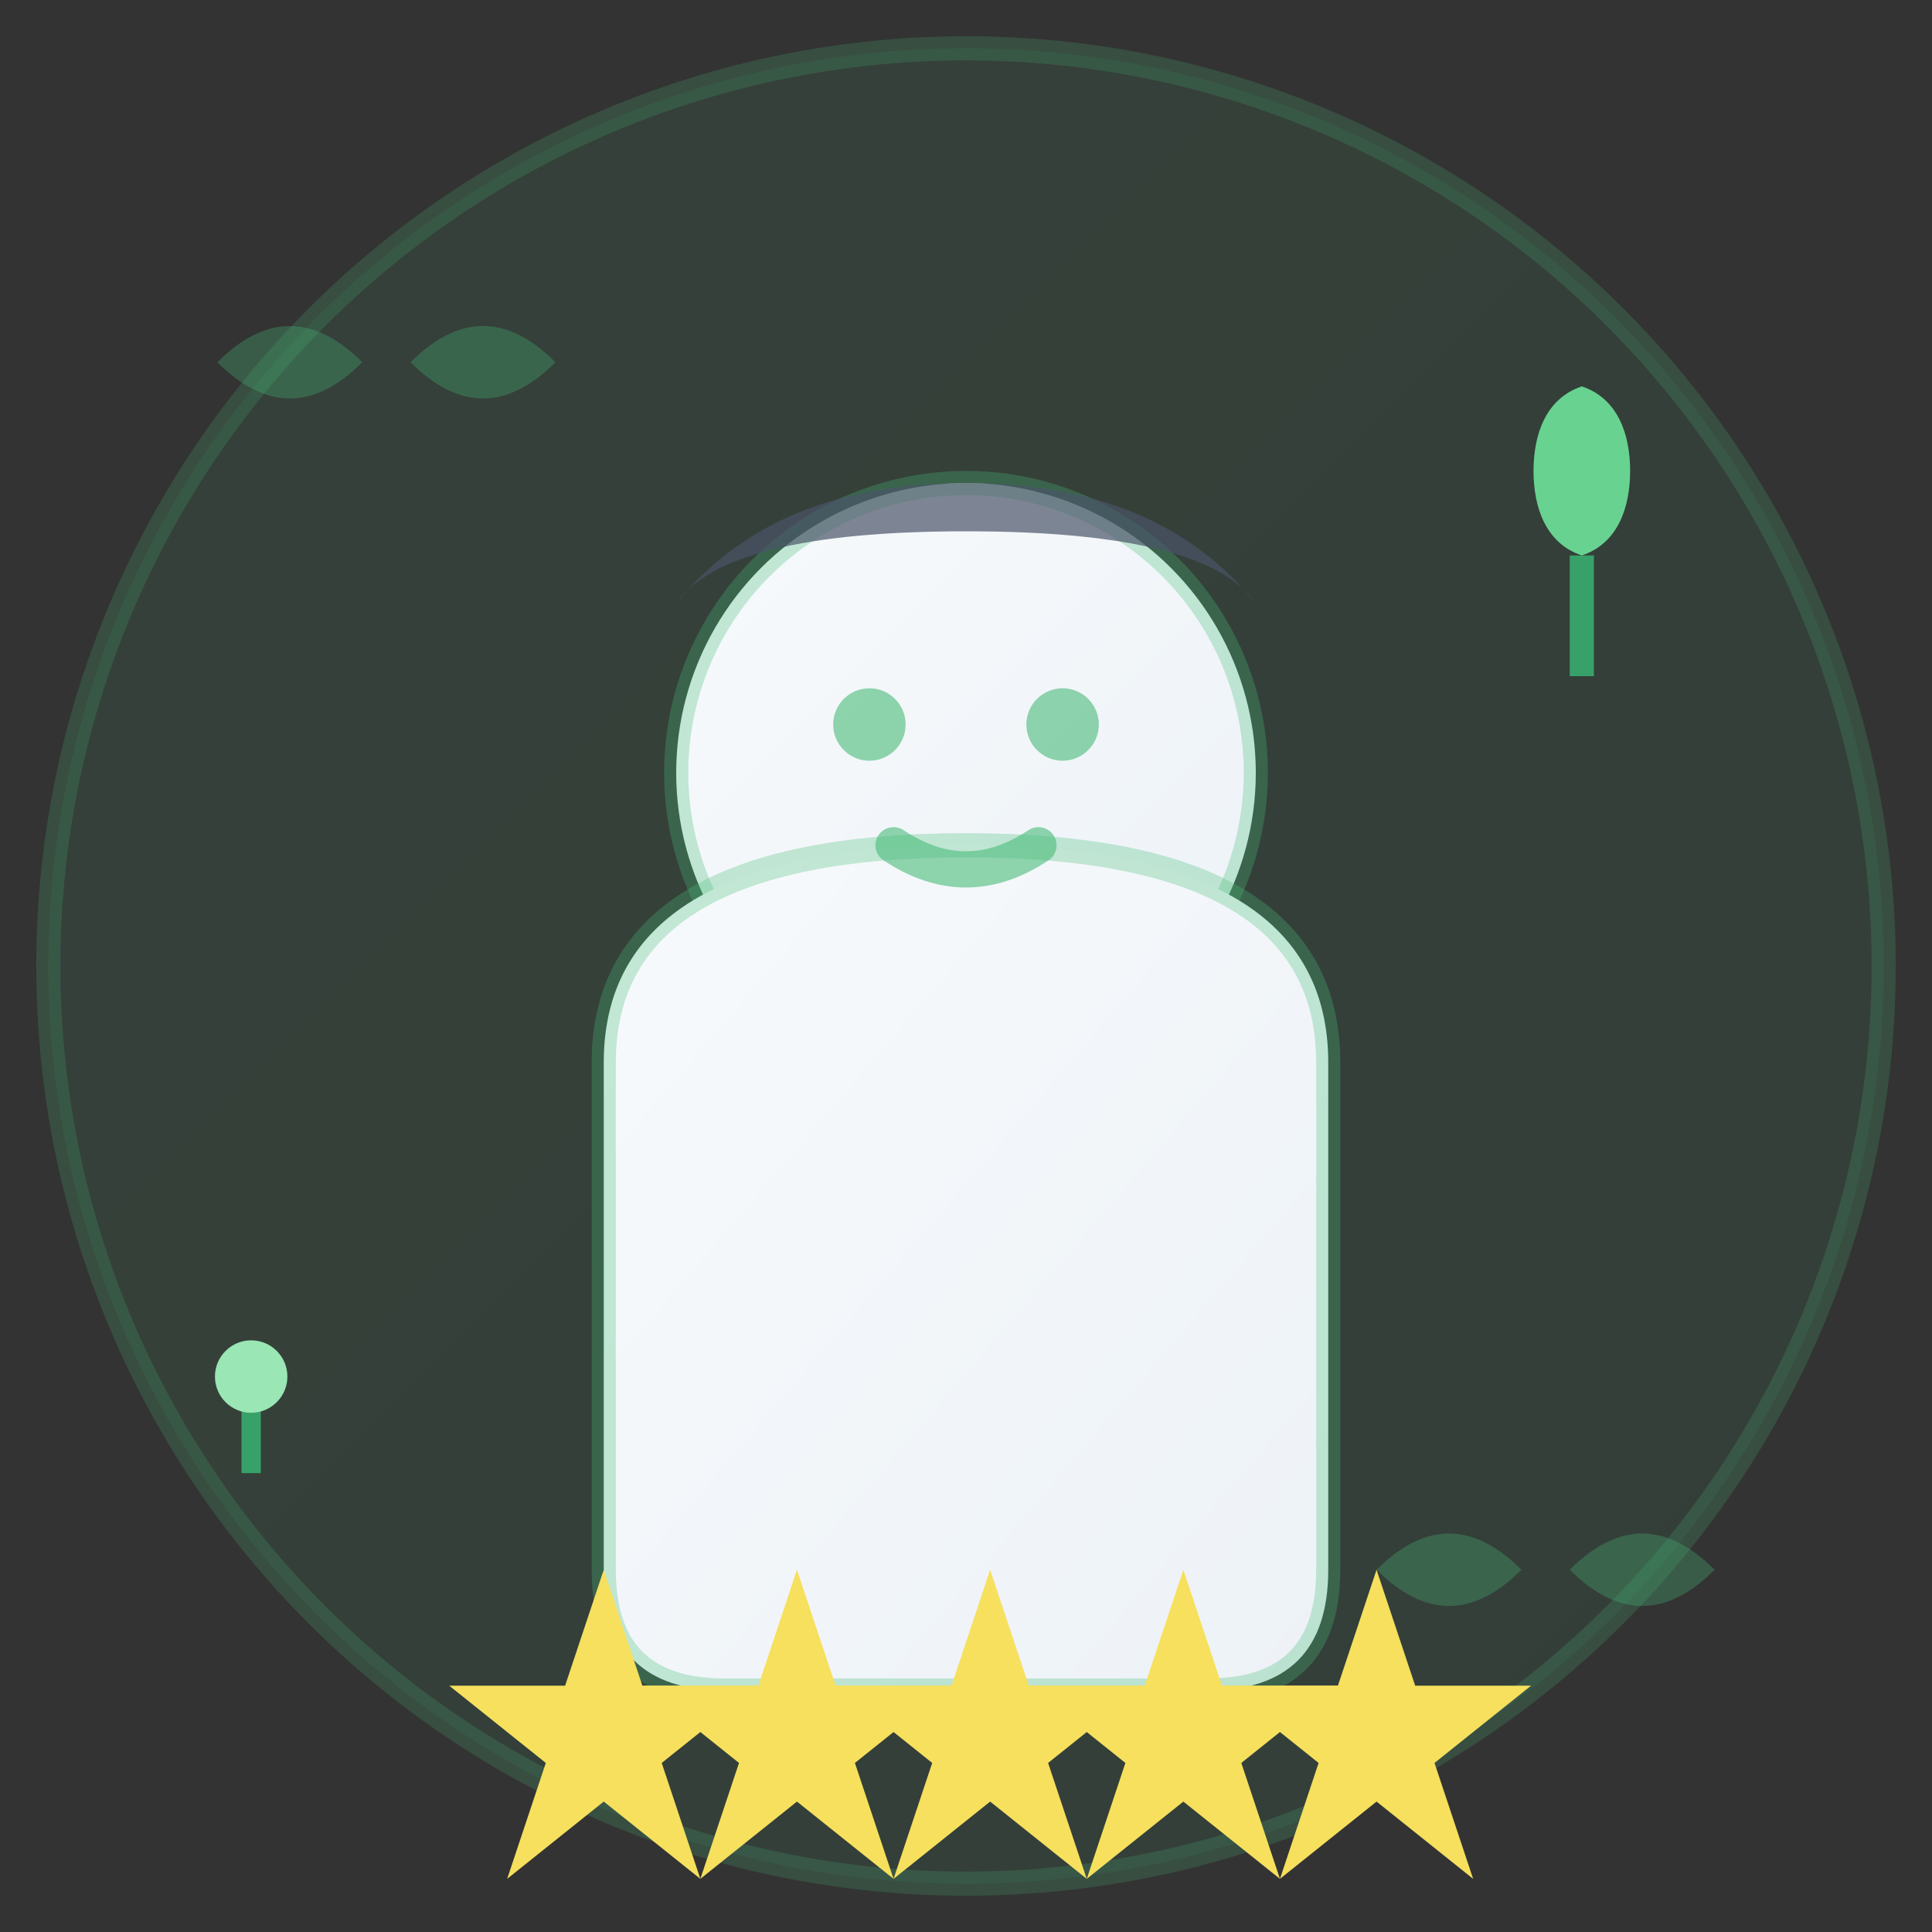 <svg width="80" height="80" viewBox="0 0 80 80" fill="none" xmlns="http://www.w3.org/2000/svg">
  <rect x="0" y="0" width="80" height="80" fill="#333333" stroke="none"/>
  <defs>
    <linearGradient id="personGradient" x1="0%" y1="0%" x2="100%" y2="100%">
      <stop offset="0%" style="stop-color:#F7FAFC;stop-opacity:1" />
      <stop offset="100%" style="stop-color:#EDF2F7;stop-opacity:1" />
    </linearGradient>
    <linearGradient id="bgGradient" x1="0%" y1="0%" x2="100%" y2="100%">
      <stop offset="0%" style="stop-color:#48BB78;stop-opacity:0.1" />
      <stop offset="100%" style="stop-color:#38A169;stop-opacity:0.1" />
    </linearGradient>
  </defs>
  
  <!-- Background circle -->
  <circle cx="40" cy="40" r="38" fill="url(#bgGradient)"/>
  <circle cx="40" cy="40" r="38" fill="none" stroke="#48BB78" stroke-width="1" opacity="0.2"/>
  
  <!-- Person silhouette -->
  <g transform="translate(40,40)">
    <!-- Head -->
    <circle cx="0" cy="-8" r="12" fill="url(#personGradient)"/>
    <circle cx="0" cy="-8" r="12" fill="none" stroke="#48BB78" stroke-width="1" opacity="0.3"/>
    
    <!-- Body -->
    <path d="M-15 4 Q-15 -5 0 -5 Q15 -5 15 4 L15 25 Q15 30 10 30 L-10 30 Q-15 30 -15 25 Z" fill="url(#personGradient)"/>
    <path d="M-15 4 Q-15 -5 0 -5 Q15 -5 15 4 L15 25 Q15 30 10 30 L-10 30 Q-15 30 -15 25 Z" fill="none" stroke="#48BB78" stroke-width="1" opacity="0.3"/>
    
    <!-- Simple facial features -->
    <circle cx="-4" cy="-10" r="1.5" fill="#48BB78" opacity="0.6"/>
    <circle cx="4" cy="-10" r="1.5" fill="#48BB78" opacity="0.6"/>
    <path d="M-3 -5 Q0 -3 3 -5" stroke="#48BB78" stroke-width="1.5" fill="none" opacity="0.6" stroke-linecap="round"/>
    
    <!-- Hair -->
    <path d="M-12 -15 Q-8 -20 0 -20 Q8 -20 12 -15 Q10 -18 0 -18 Q-10 -18 -12 -15" fill="#4A5568" opacity="0.7"/>
  </g>
  
  <!-- Quote marks -->
  <g transform="translate(15,15)">
    <path d="M0 0 Q-3 -3 -6 0 Q-3 3 0 0 M2 0 Q5 -3 8 0 Q5 3 2 0" fill="#48BB78" opacity="0.3"/>
  </g>
  
  <g transform="translate(65,65) rotate(180)">
    <path d="M0 0 Q-3 -3 -6 0 Q-3 3 0 0 M2 0 Q5 -3 8 0 Q5 3 2 0" fill="#48BB78" opacity="0.3"/>
  </g>
  
  <!-- Stars for rating -->
  <g transform="translate(25,65)">
    <g transform="scale(0.8)">
      <path d="M0 0 L2 6 L8 6 L3 10 L5 16 L0 12 L-5 16 L-3 10 L-8 6 L-2 6 Z" fill="#F6E05E"/>
      <path d="M10 0 L12 6 L18 6 L13 10 L15 16 L10 12 L5 16 L7 10 L2 6 L8 6 Z" fill="#F6E05E"/>
      <path d="M20 0 L22 6 L28 6 L23 10 L25 16 L20 12 L15 16 L17 10 L12 6 L18 6 Z" fill="#F6E05E"/>
      <path d="M30 0 L32 6 L38 6 L33 10 L35 16 L30 12 L25 16 L27 10 L22 6 L28 6 Z" fill="#F6E05E"/>
      <path d="M40 0 L42 6 L48 6 L43 10 L45 16 L40 12 L35 16 L37 10 L32 6 L38 6 Z" fill="#F6E05E"/>
    </g>
  </g>
  
  <!-- Small plant elements for context -->
  <g transform="translate(65,20)">
    <rect x="0" y="3" width="1" height="5" fill="#38A169"/>
    <path d="M0.5 3C-1 2.5 -1.5 1 -1.5 -0.5C-1.5 -2 -1 -3.5 0.5 -4C2 -3.5 2.5 -2 2.5 -0.5C2.5 1 2 2.5 0.5 3Z" fill="#68D391"/>
  </g>
  
  <g transform="translate(10,55)">
    <rect x="0" y="2" width="0.8" height="4" fill="#38A169"/>
    <circle cx="0.4" cy="2" r="1.5" fill="#9AE6B4"/>
  </g>
</svg>
